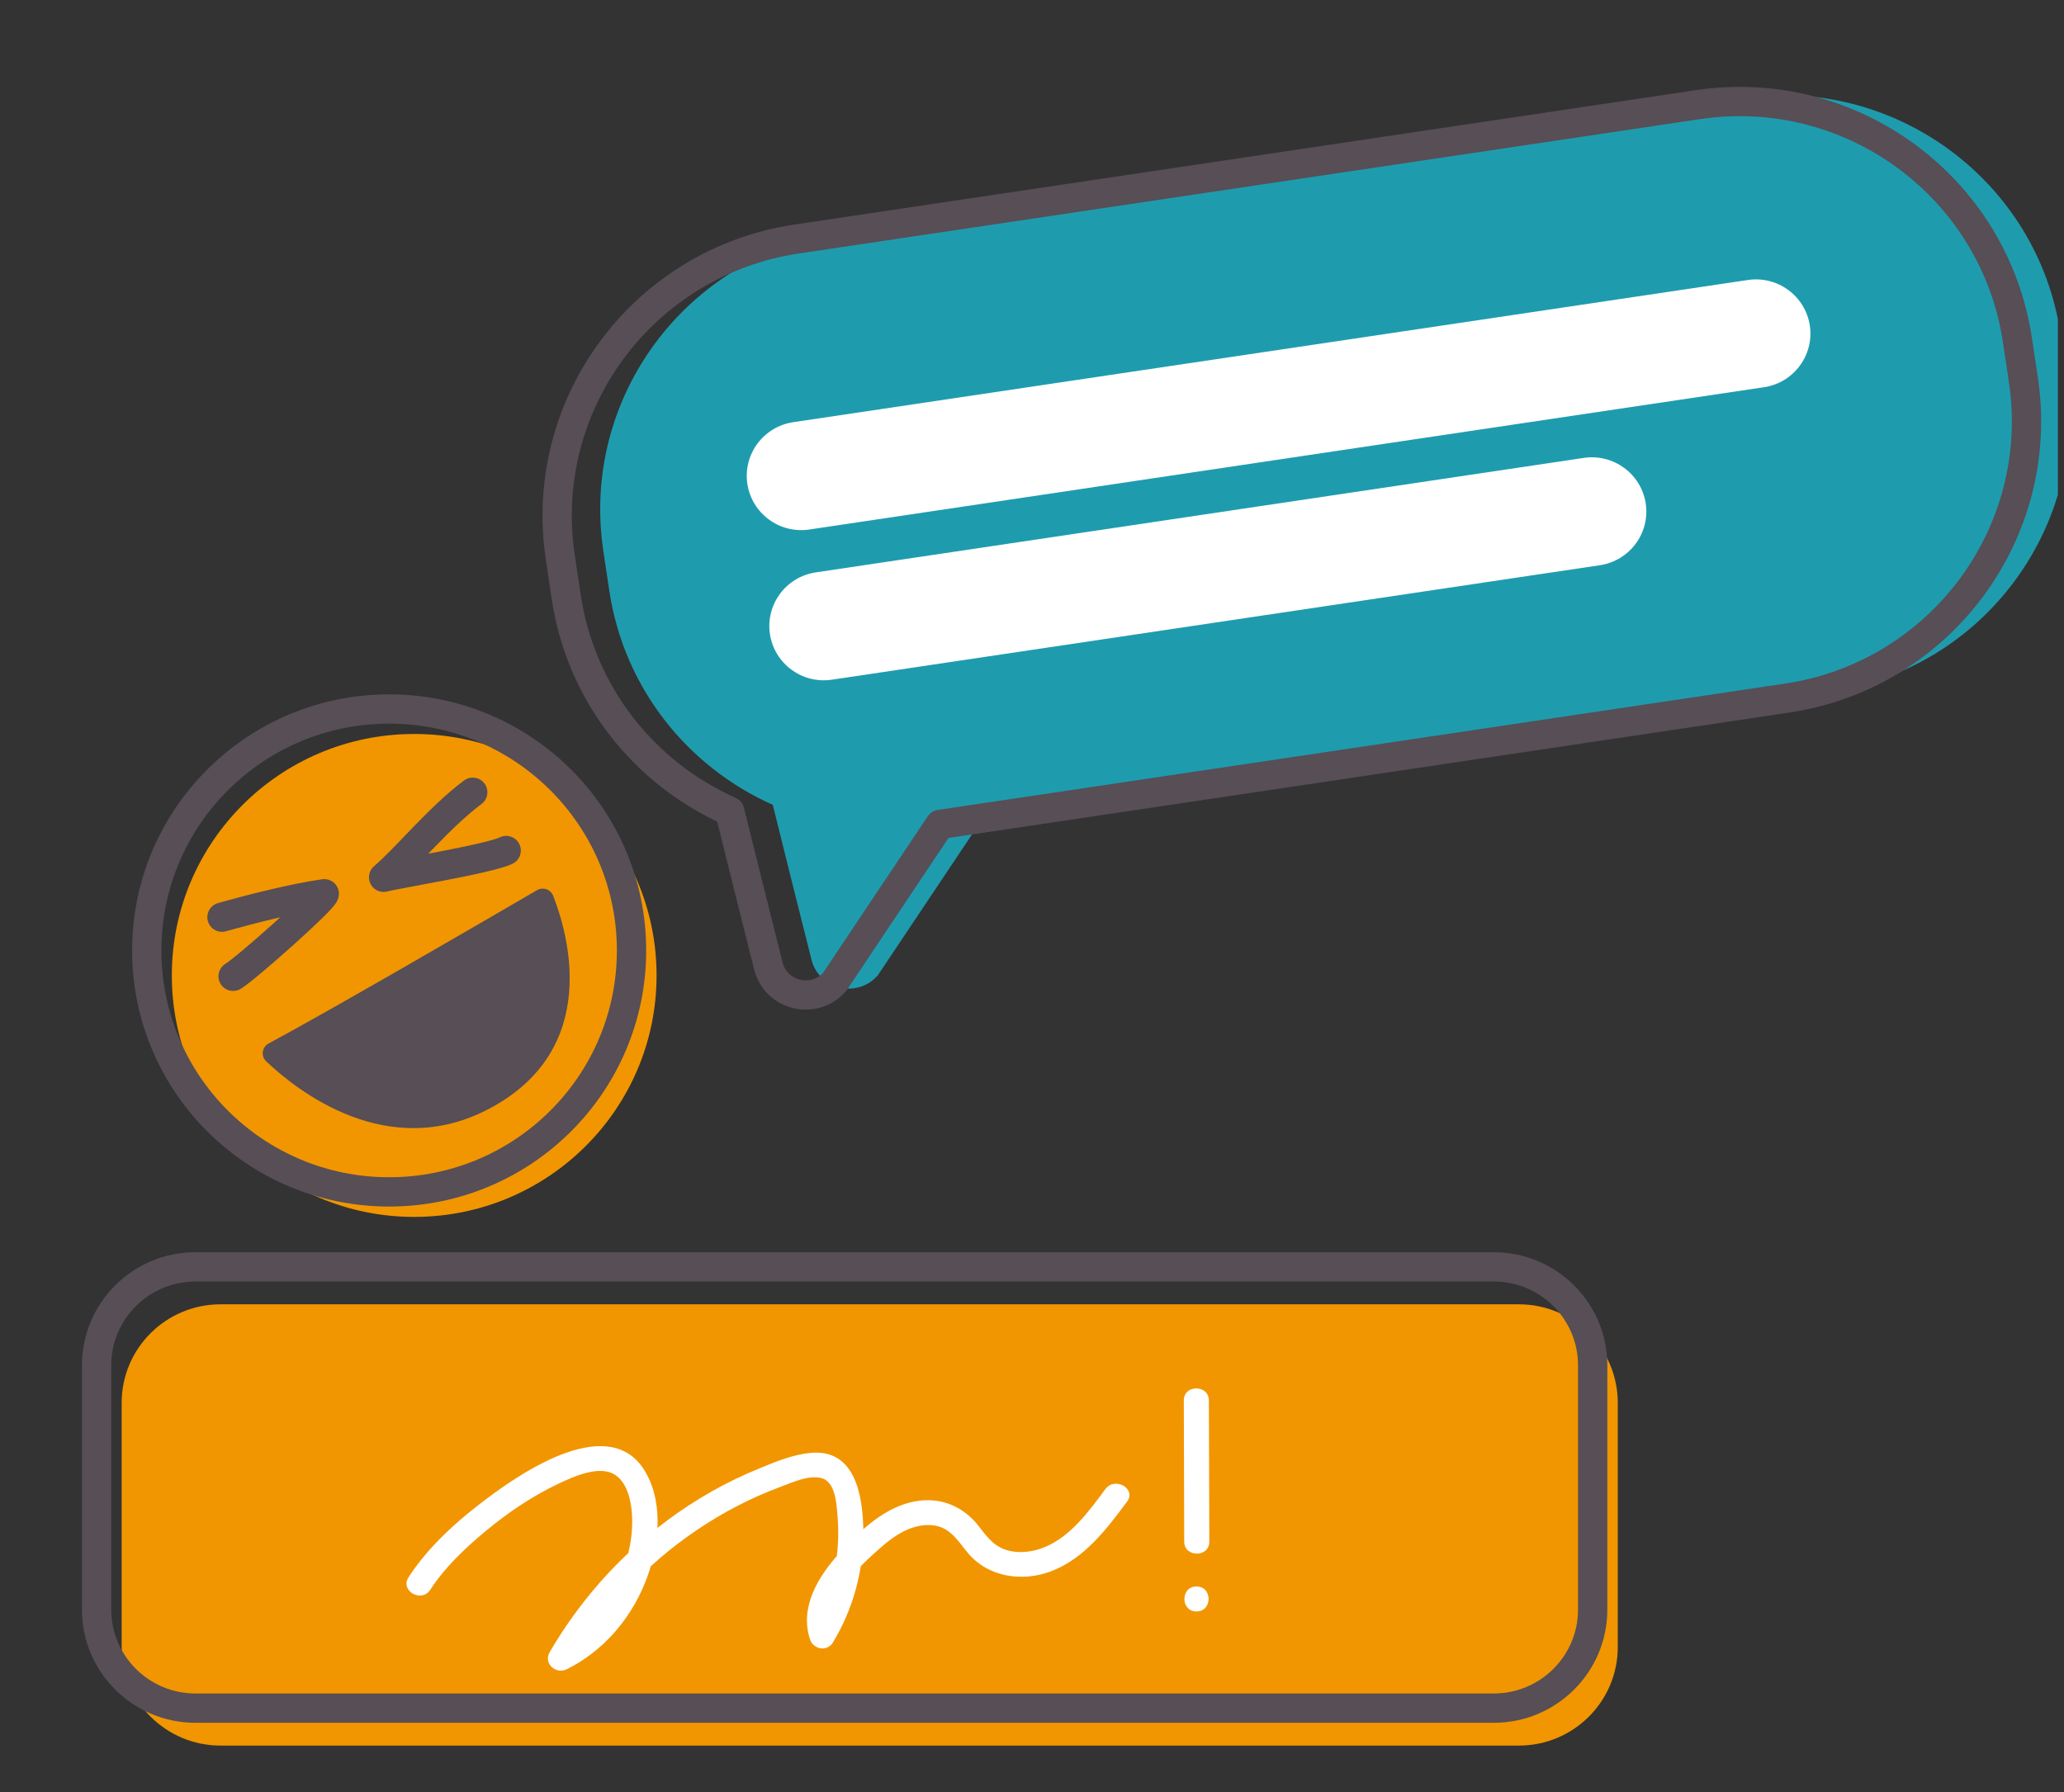 <svg width="76" height="66" viewBox="0 0 76 66" fill="none" xmlns="http://www.w3.org/2000/svg">
<rect x="0" y="0" width="76" height="66" fill="#333333" stroke="none"/>
<g clip-path="url(#clip0_1_1572)">
<g clip-path="url(#clip1_1_1572)">
<path d="M15.252 44.818C20.181 44.818 24.176 40.836 24.176 35.925C24.176 31.014 20.181 27.032 15.252 27.032C10.322 27.032 6.327 31.014 6.327 35.925C6.327 40.836 10.322 44.818 15.252 44.818Z" fill="#F19600"/>
<path d="M64.105 3.618L30.92 8.567C25.266 9.41 21.37 14.66 22.216 20.29L22.435 21.752C22.977 25.365 25.34 28.253 28.455 29.642C28.889 31.402 29.449 33.632 29.88 35.343C30.16 36.45 31.572 36.784 32.323 35.919L36.195 30.127L67.386 25.475C73.039 24.632 76.935 19.382 76.089 13.752L75.87 12.29C75.027 6.657 69.758 2.775 64.105 3.618Z" fill="#1E9CAE"/>
<path d="M62.52 3.854L29.335 8.803C23.681 9.646 19.785 14.896 20.631 20.526L20.85 21.989C21.392 25.601 23.755 28.489 26.87 29.878C27.304 31.639 27.864 33.868 28.294 35.579C28.575 36.686 29.987 37.02 30.738 36.155L34.61 30.363L65.801 25.711C71.454 24.868 75.35 19.618 74.504 13.989L74.285 12.526C73.439 6.893 68.17 3.011 62.52 3.854Z" stroke="#574E56" stroke-width="1.079" stroke-miterlimit="10" stroke-linecap="round" stroke-linejoin="round"/>
<path d="M64.954 14.261L29.799 19.502C28.704 19.664 27.685 18.913 27.519 17.821C27.356 16.73 28.11 15.715 29.205 15.549L64.36 10.312C65.456 10.149 66.475 10.9 66.641 11.992C66.804 13.081 66.047 14.099 64.954 14.261Z" fill="white"/>
<path d="M58.913 20.817L30.63 25.033C29.535 25.196 28.516 24.445 28.35 23.353C28.187 22.261 28.941 21.246 30.036 21.081L58.319 16.864C59.414 16.702 60.433 17.453 60.599 18.545C60.763 19.636 60.005 20.651 58.913 20.817Z" fill="white"/>
<path d="M55.928 64.289H8.121C6.111 64.289 4.48 62.663 4.48 60.661V51.664C4.48 49.662 6.111 48.037 8.121 48.037H55.928C57.937 48.037 59.569 49.662 59.569 51.664V60.661C59.569 62.663 57.937 64.289 55.928 64.289Z" fill="#F19600"/>
<path d="M55.004 62.91H7.198C5.188 62.91 3.557 61.284 3.557 59.282V50.285C3.557 48.283 5.188 46.658 7.198 46.658H55.004C57.014 46.658 58.645 48.283 58.645 50.285V59.282C58.645 61.284 57.014 62.91 55.004 62.91Z" stroke="#574E56" stroke-width="1.079" stroke-miterlimit="10" stroke-linecap="round" stroke-linejoin="round"/>
<path d="M15.842 58.552C16.378 57.724 17.116 57.028 17.87 56.399C18.695 55.712 19.603 55.099 20.573 54.639C21.139 54.373 22.105 53.934 22.671 54.333C23.108 54.639 23.241 55.292 23.271 55.786C23.308 56.39 23.213 56.997 23.031 57.574C22.607 58.914 21.668 60.054 20.403 60.683C20.613 60.892 20.825 61.103 21.034 61.312C22.188 59.337 23.773 57.617 25.678 56.338C26.62 55.703 27.635 55.17 28.703 54.774C29.153 54.609 29.796 54.296 30.282 54.449C30.79 54.612 30.811 55.492 30.845 55.921C30.956 57.359 30.618 58.791 29.873 60.024C30.153 60.061 30.436 60.097 30.716 60.134C30.304 58.892 31.612 57.715 32.449 56.979C32.938 56.55 33.529 56.157 34.206 56.166C34.911 56.175 35.203 56.651 35.6 57.148C36.348 58.086 37.631 58.282 38.721 57.862C39.94 57.39 40.746 56.316 41.5 55.305C41.854 54.829 41.053 54.369 40.703 54.842C40.103 55.648 39.435 56.58 38.471 56.979C38.068 57.145 37.6 57.215 37.17 57.117C36.653 56.997 36.379 56.657 36.074 56.252C35.44 55.409 34.492 55.066 33.458 55.348C32.433 55.627 31.581 56.458 30.888 57.224C30.119 58.077 29.436 59.202 29.827 60.38C29.95 60.751 30.461 60.84 30.67 60.49C31.418 59.254 31.809 57.819 31.79 56.375C31.772 55.118 31.507 53.358 29.86 53.508C29.205 53.566 28.568 53.83 27.968 54.078C27.368 54.323 26.783 54.602 26.22 54.921C25.069 55.571 23.998 56.372 23.044 57.285C21.948 58.334 21.003 59.539 20.24 60.849C19.997 61.266 20.471 61.677 20.871 61.477C22.173 60.83 23.17 59.69 23.724 58.359C24.241 57.117 24.475 55.476 23.788 54.25C22.52 51.984 19.271 54.179 17.916 55.2C16.833 56.013 15.784 56.948 15.042 58.092C14.722 58.586 15.519 59.046 15.842 58.552Z" fill="white"/>
<path d="M43.59 51.579C43.596 53.312 43.599 55.044 43.605 56.777C43.608 57.368 44.532 57.368 44.529 56.777C44.522 55.044 44.519 53.312 44.513 51.579C44.51 50.987 43.587 50.984 43.59 51.579Z" fill="white"/>
<path d="M44.057 59.349C44.651 59.349 44.651 58.429 44.057 58.429C43.463 58.429 43.463 59.349 44.057 59.349Z" fill="white"/>
<path d="M14.329 43.897C19.258 43.897 23.254 39.916 23.254 35.005C23.254 30.094 19.258 26.112 14.329 26.112C9.4 26.112 5.404 30.094 5.404 35.005C5.404 39.916 9.4 43.897 14.329 43.897Z" stroke="#574E56" stroke-width="1.079" stroke-miterlimit="10" stroke-linecap="round" stroke-linejoin="round"/>
<path d="M9.891 38.431C12.107 37.247 18.154 33.73 19.773 32.785C19.991 32.657 20.271 32.752 20.367 32.988C20.908 34.362 22.167 38.627 18.022 40.829C14.267 42.822 10.922 40.154 9.801 39.087C9.598 38.897 9.644 38.563 9.891 38.431Z" fill="#574E56"/>
<path d="M8.174 33.779C9.242 33.478 10.842 33.07 11.941 32.917C11.916 33.135 9.041 35.686 8.583 35.956" stroke="#574E56" stroke-width="1.079" stroke-miterlimit="10" stroke-linecap="round" stroke-linejoin="round"/>
<path d="M17.407 29.179C16.175 30.099 14.981 31.577 14.126 32.31C14.508 32.199 18.022 31.632 18.638 31.325" stroke="#574E56" stroke-width="1.079" stroke-miterlimit="10" stroke-linecap="round" stroke-linejoin="round"/>
</g>
</g>
<defs>
<clipPath id="clip0_1_1572">
<rect width="75.548" height="65.655" fill="white" transform="translate(0.226)"/>
</clipPath>
<clipPath id="clip1_1_1572">
<rect width="75.726" height="73.642" fill="white" transform="translate(0.48)"/>
</clipPath>
</defs>
</svg>
